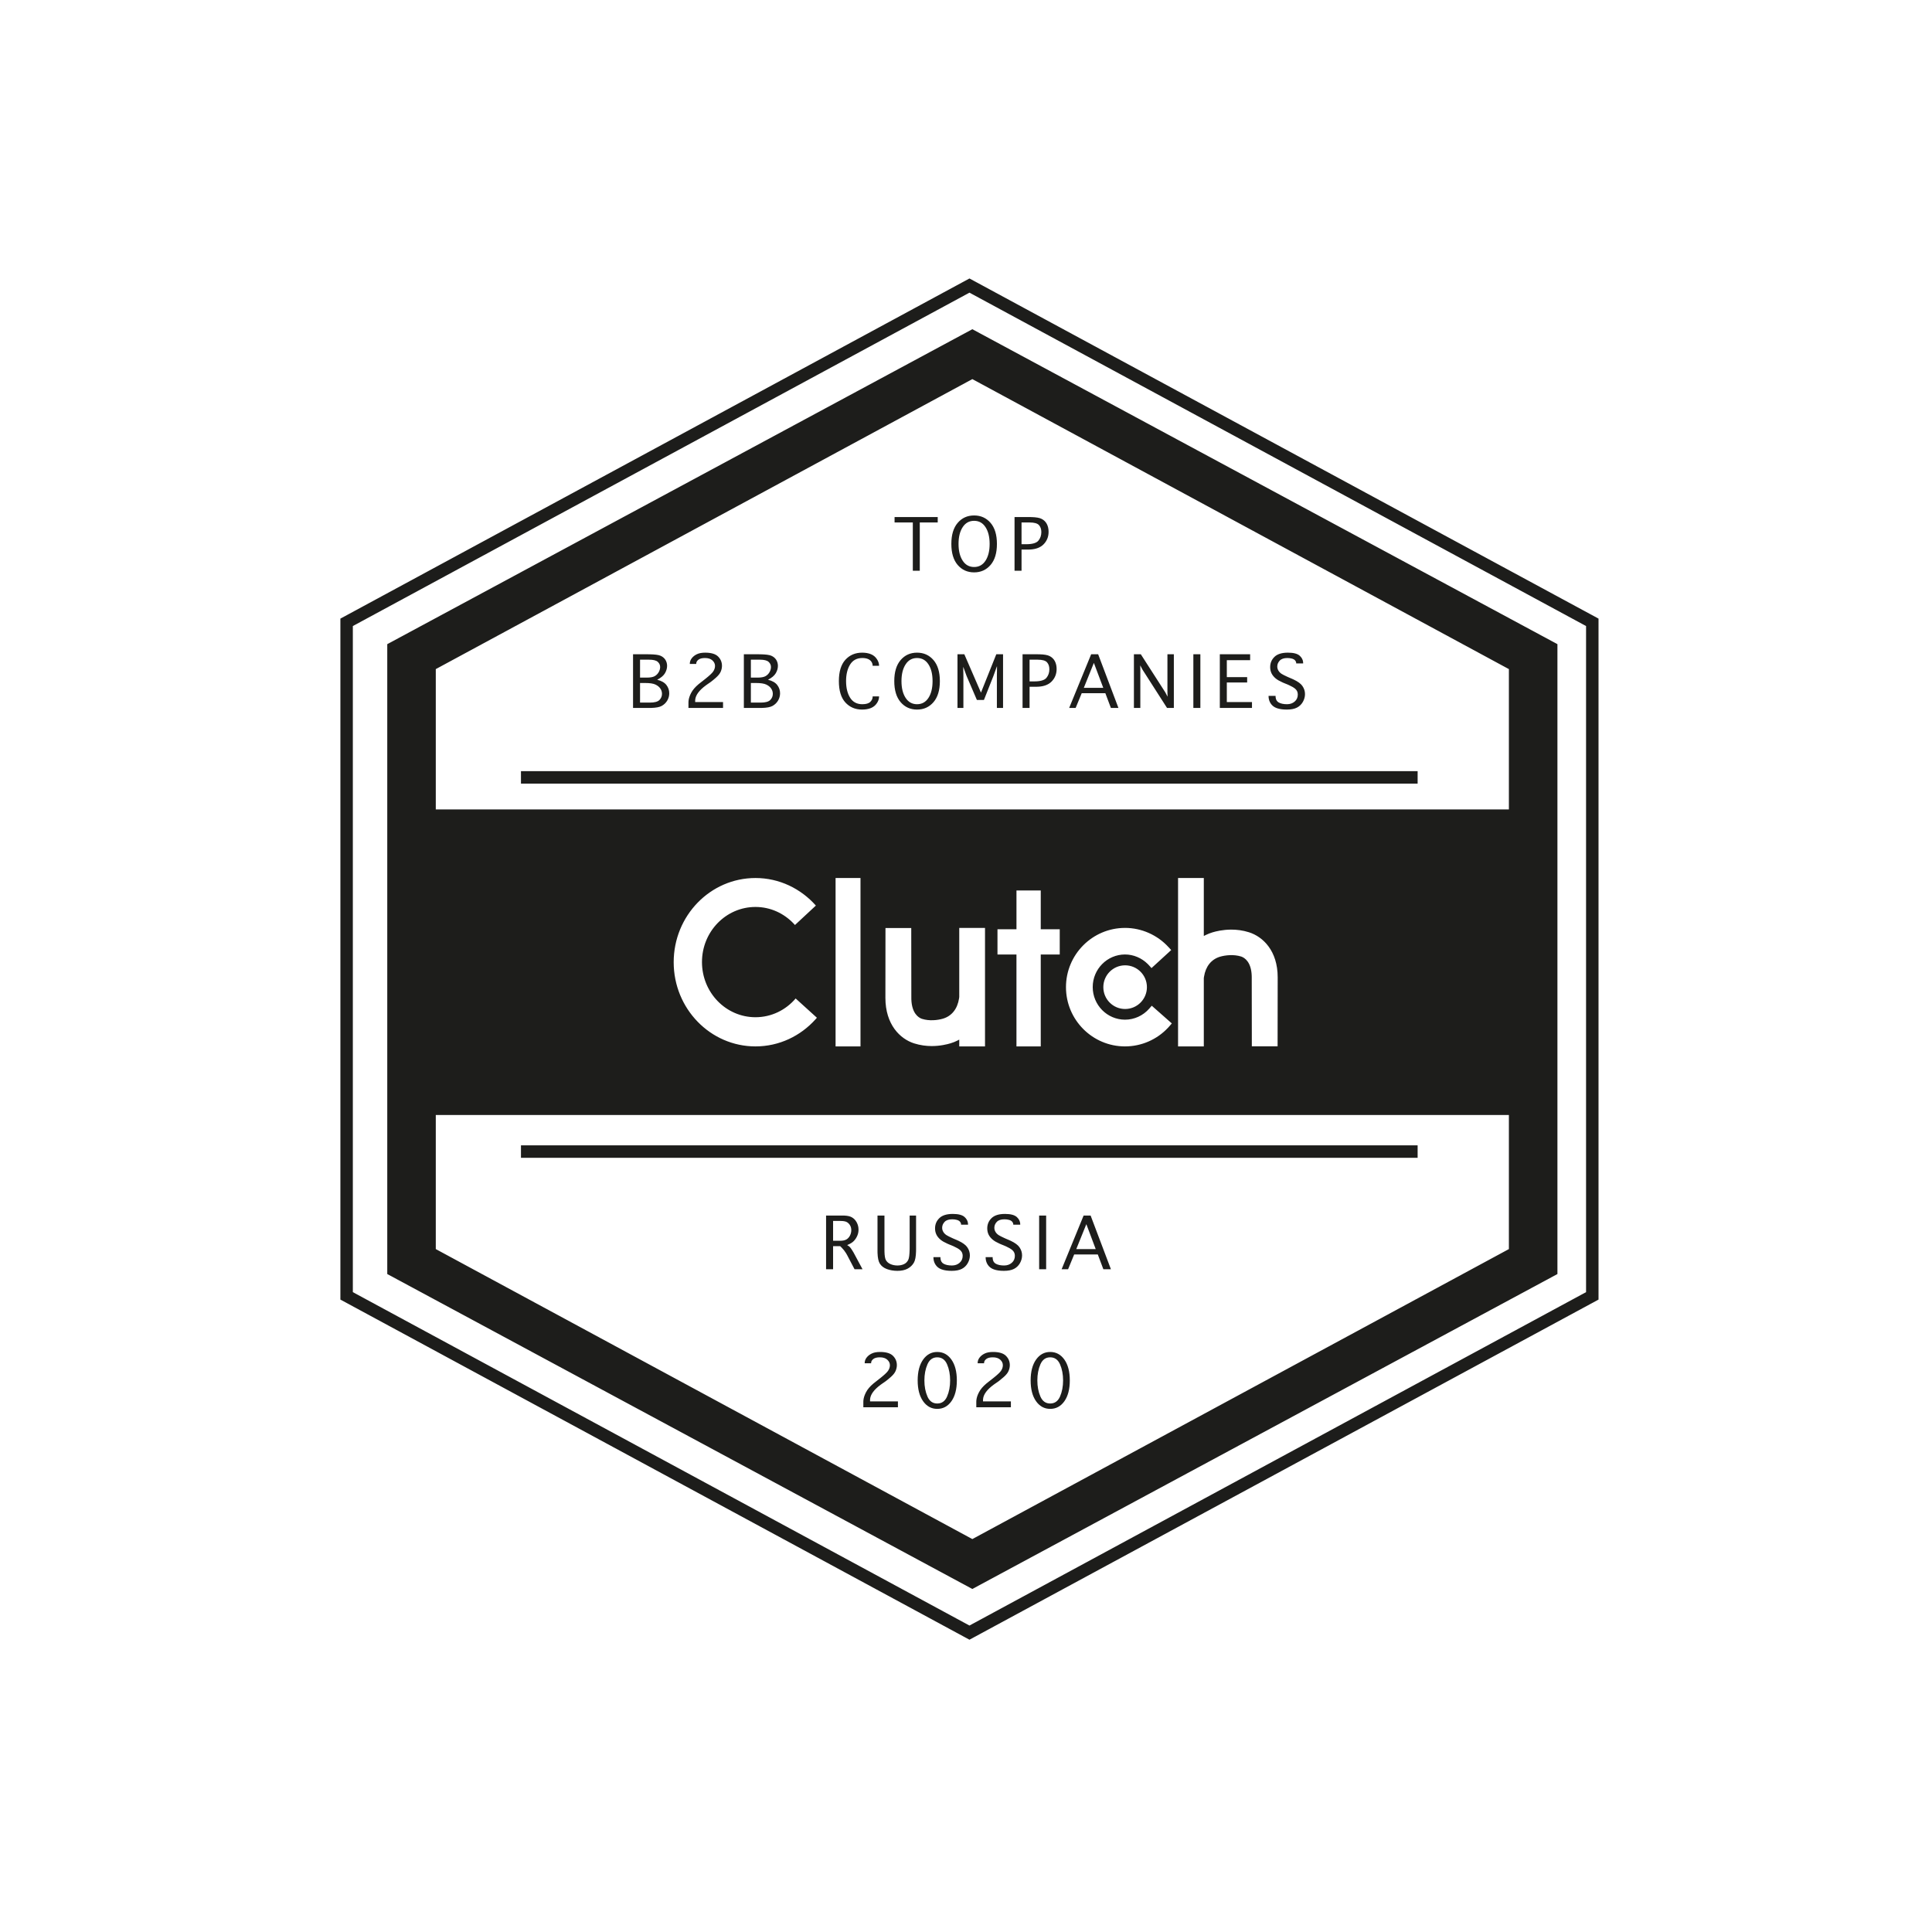 <?xml version="1.0" encoding="UTF-8"?> <svg xmlns="http://www.w3.org/2000/svg" width="146" height="146" viewBox="0 0 146 146" fill="none"> <g clip-path="url(#clip0_616_96700)"> <path d="M73.261 21.044L120.799 46.748V98.209L73.261 123.912L25.723 98.209V46.748L73.261 21.044ZM73.261 22.116L26.664 47.31V97.646L73.261 122.841L119.858 97.646V47.31L73.261 22.116V22.116ZM73.48 24.879L117.694 48.679V96.278L73.479 120.078L29.265 96.278V48.679L73.479 24.879L73.48 24.879ZM114.026 84.26H32.932V94.392L73.479 116.307L114.026 94.392V84.26ZM70.826 102.167C71.27 102.167 71.627 102.359 71.9 102.745C72.171 103.131 72.308 103.655 72.308 104.317C72.308 104.98 72.171 105.503 71.9 105.889C71.628 106.275 71.27 106.468 70.826 106.468C70.388 106.468 70.032 106.275 69.758 105.889C69.485 105.504 69.348 104.98 69.348 104.317C69.348 103.655 69.485 103.131 69.758 102.745C70.032 102.36 70.388 102.167 70.827 102.167H70.826ZM79.362 102.167C79.806 102.167 80.163 102.359 80.436 102.745C80.708 103.131 80.844 103.655 80.844 104.317C80.844 104.98 80.707 105.503 80.436 105.889C80.163 106.275 79.806 106.468 79.362 106.468C78.924 106.468 78.568 106.275 78.294 105.889C78.021 105.504 77.885 104.98 77.885 104.317C77.885 103.655 78.022 103.131 78.294 102.745C78.568 102.36 78.924 102.167 79.362 102.167ZM66.503 102.167C66.961 102.167 67.288 102.264 67.483 102.46C67.678 102.655 67.775 102.888 67.775 103.161C67.775 103.303 67.745 103.448 67.683 103.596C67.621 103.743 67.501 103.897 67.321 104.056C67.177 104.183 67.054 104.285 66.953 104.361L66.882 104.413L66.683 104.55L66.555 104.641C66.059 105.005 65.793 105.363 65.754 105.713L65.749 105.801V105.901H67.856V106.346H65.242V105.926L65.248 105.814C65.267 105.625 65.333 105.423 65.446 105.207C65.562 104.984 65.747 104.767 66 104.555L66.132 104.45L66.404 104.236L66.52 104.145C66.819 103.908 67.013 103.727 67.102 103.603C67.2 103.463 67.25 103.318 67.25 103.168C67.25 103.011 67.184 102.873 67.052 102.753C66.922 102.632 66.733 102.572 66.488 102.572C66.266 102.572 66.1 102.616 65.992 102.703C65.906 102.773 65.854 102.849 65.837 102.932L65.83 102.995V103.022H65.345V102.995L65.351 102.911C65.367 102.799 65.412 102.692 65.491 102.59C65.587 102.463 65.718 102.36 65.882 102.283C66.046 102.205 66.253 102.167 66.503 102.167V102.167ZM75.039 102.167C75.498 102.167 75.824 102.264 76.019 102.46C76.214 102.655 76.311 102.888 76.311 103.161C76.311 103.303 76.281 103.448 76.219 103.596C76.158 103.743 76.037 103.897 75.857 104.056C75.713 104.183 75.59 104.285 75.49 104.361L75.418 104.413L75.219 104.55L75.09 104.641C74.595 105.005 74.328 105.363 74.291 105.713L74.286 105.801V105.901H76.392V106.346H73.778V105.926L73.784 105.814C73.803 105.625 73.869 105.423 73.983 105.207C74.099 104.984 74.284 104.767 74.536 104.555L74.668 104.45L74.94 104.236L75.056 104.145C75.355 103.908 75.549 103.727 75.638 103.603C75.736 103.463 75.785 103.318 75.785 103.168C75.785 103.011 75.72 102.873 75.589 102.753C75.457 102.632 75.27 102.572 75.025 102.572C74.802 102.572 74.636 102.616 74.528 102.703C74.442 102.773 74.39 102.849 74.373 102.932L74.366 102.995V103.022H73.881V102.995L73.887 102.911C73.902 102.799 73.949 102.692 74.026 102.59C74.123 102.463 74.254 102.36 74.418 102.283C74.582 102.205 74.789 102.167 75.039 102.167V102.167ZM70.826 102.572C70.486 102.572 70.239 102.75 70.086 103.104C69.932 103.459 69.856 103.863 69.856 104.318C69.856 104.774 69.932 105.179 70.086 105.532C70.239 105.885 70.486 106.062 70.826 106.062C71.17 106.062 71.418 105.885 71.571 105.532C71.724 105.179 71.8 104.774 71.8 104.317C71.8 103.863 71.724 103.459 71.571 103.104C71.418 102.749 71.17 102.572 70.826 102.572V102.572ZM79.362 102.572C79.021 102.572 78.775 102.75 78.621 103.104C78.468 103.459 78.392 103.863 78.392 104.318C78.392 104.774 78.468 105.179 78.621 105.532C78.775 105.885 79.021 106.062 79.362 106.062C79.705 106.062 79.953 105.885 80.107 105.532C80.26 105.179 80.337 104.774 80.337 104.317C80.337 103.863 80.26 103.459 80.107 103.104C79.953 102.749 79.705 102.572 79.362 102.572V102.572ZM72.003 91.736C72.427 91.736 72.725 91.815 72.896 91.972C73.043 92.107 73.127 92.26 73.148 92.432L73.153 92.521V92.55H72.627V92.521L72.623 92.471C72.612 92.422 72.587 92.373 72.547 92.325C72.493 92.261 72.413 92.215 72.308 92.186C72.202 92.156 72.086 92.142 71.959 92.142C71.698 92.142 71.507 92.206 71.383 92.336C71.26 92.467 71.198 92.615 71.198 92.782C71.198 92.892 71.227 92.997 71.286 93.095C71.344 93.193 71.426 93.274 71.528 93.34C71.614 93.394 71.75 93.463 71.934 93.547L72.05 93.6L72.3 93.706L72.443 93.771C72.762 93.923 72.979 94.084 73.094 94.251C73.227 94.44 73.293 94.645 73.293 94.866C73.293 95.07 73.239 95.267 73.131 95.457C73.023 95.647 72.874 95.791 72.683 95.889C72.491 95.987 72.237 96.037 71.918 96.037C71.617 96.037 71.364 96.001 71.161 95.928C70.957 95.856 70.803 95.737 70.698 95.573C70.613 95.442 70.563 95.298 70.546 95.145L70.539 95.028V95.002H71.069V95.028L71.073 95.11C71.09 95.292 71.168 95.422 71.306 95.499C71.464 95.588 71.674 95.632 71.936 95.632C72.167 95.632 72.36 95.564 72.515 95.429C72.671 95.294 72.749 95.117 72.749 94.899C72.749 94.72 72.681 94.574 72.547 94.461C72.436 94.369 72.277 94.276 72.067 94.182L71.937 94.126L71.727 94.041L71.59 93.982C71.371 93.884 71.202 93.787 71.083 93.689C70.942 93.573 70.835 93.444 70.766 93.303C70.696 93.162 70.661 93.004 70.661 92.829C70.661 92.523 70.769 92.264 70.986 92.053C71.203 91.842 71.542 91.736 72.003 91.736V91.736ZM66.838 91.858V94.468L66.84 94.604C66.848 94.908 66.884 95.117 66.95 95.23C67.025 95.361 67.14 95.46 67.297 95.529C67.454 95.597 67.628 95.632 67.819 95.632C68.006 95.632 68.171 95.597 68.316 95.529C68.46 95.46 68.567 95.352 68.638 95.204C68.699 95.074 68.733 94.815 68.74 94.431L68.742 94.28V91.858H69.227V94.417L69.225 94.569C69.214 94.963 69.161 95.244 69.064 95.414C68.954 95.606 68.798 95.757 68.593 95.869C68.388 95.981 68.13 96.037 67.819 96.037C67.53 96.037 67.265 95.992 67.025 95.904C66.785 95.815 66.606 95.678 66.488 95.49C66.384 95.323 66.326 95.054 66.314 94.682L66.312 94.538V91.858H66.838ZM75.947 91.736C76.371 91.736 76.669 91.815 76.841 91.972C76.988 92.107 77.071 92.26 77.093 92.432L77.098 92.521V92.55H76.572V92.521L76.567 92.471C76.557 92.422 76.532 92.373 76.491 92.325C76.437 92.261 76.358 92.215 76.252 92.186C76.147 92.156 76.031 92.142 75.903 92.142C75.643 92.142 75.451 92.206 75.327 92.336C75.204 92.467 75.142 92.615 75.142 92.782C75.142 92.892 75.171 92.997 75.23 93.095C75.289 93.193 75.37 93.274 75.473 93.34C75.559 93.394 75.694 93.463 75.879 93.547L75.995 93.6L76.245 93.706L76.388 93.771C76.706 93.923 76.923 94.084 77.038 94.251C77.171 94.44 77.237 94.645 77.237 94.866C77.237 95.07 77.184 95.267 77.076 95.457C76.968 95.647 76.819 95.791 76.628 95.889C76.436 95.987 76.181 96.037 75.863 96.037C75.561 96.037 75.308 96.001 75.106 95.928C74.902 95.856 74.747 95.737 74.642 95.573C74.558 95.442 74.507 95.298 74.491 95.145L74.484 95.028V95.002H75.014V95.028L75.017 95.11C75.034 95.292 75.112 95.422 75.25 95.499C75.409 95.588 75.619 95.632 75.881 95.632C76.111 95.632 76.304 95.564 76.46 95.429C76.616 95.294 76.693 95.117 76.693 94.899C76.693 94.72 76.626 94.574 76.491 94.461C76.381 94.369 76.222 94.276 76.012 94.182L75.881 94.126L75.672 94.041L75.534 93.982C75.315 93.884 75.147 93.787 75.028 93.689C74.886 93.573 74.78 93.444 74.71 93.303C74.641 93.162 74.606 93.004 74.606 92.829C74.606 92.523 74.714 92.264 74.931 92.053C75.148 91.842 75.486 91.736 75.947 91.736V91.736ZM79.057 91.858V95.915H78.528V91.858H79.057ZM63.679 91.858L63.807 91.86C64.053 91.871 64.242 91.915 64.374 91.991C64.529 92.078 64.652 92.207 64.742 92.377C64.833 92.546 64.878 92.729 64.878 92.925C64.878 93.083 64.848 93.234 64.786 93.38C64.725 93.526 64.639 93.659 64.529 93.776C64.419 93.894 64.249 93.998 64.018 94.089C64.104 94.138 64.168 94.185 64.213 94.229C64.257 94.273 64.31 94.344 64.372 94.44C64.414 94.505 64.453 94.567 64.487 94.627L64.536 94.715L65.18 95.915H64.577L64.018 94.848L63.931 94.697C63.839 94.549 63.734 94.414 63.613 94.29L63.489 94.17H62.956V95.915H62.426V91.858H63.679V91.858ZM82.417 91.858L83.951 95.915H83.38L82.961 94.8H81.174L80.715 95.915H80.227L81.888 91.858H82.417V91.858ZM82.094 92.509L81.333 94.395H82.803L82.094 92.509ZM63.507 92.266H62.956V93.765H63.47C63.686 93.765 63.85 93.732 63.963 93.665C64.075 93.6 64.165 93.501 64.231 93.373C64.297 93.244 64.331 93.107 64.331 92.963C64.331 92.835 64.304 92.721 64.251 92.62C64.198 92.519 64.122 92.435 64.022 92.368C63.921 92.3 63.749 92.266 63.507 92.266V92.266ZM107.129 86.552V87.495H39.369V86.552H107.129ZM65.026 66.351H63.144V79.076H65.027V66.351H65.026ZM74.437 70.122H72.49V75.337L72.475 75.452C72.352 76.24 71.927 76.778 71.261 76.979C70.856 77.098 70.231 77.171 69.673 76.993L69.63 76.978C69.415 76.893 68.907 76.583 68.87 75.524L68.869 75.403L68.862 70.129H66.915L66.909 75.403C66.909 77.434 68.025 78.51 69.075 78.846C69.547 78.996 70.005 79.05 70.41 79.05C71.055 79.05 71.58 78.918 71.839 78.839C72.026 78.786 72.199 78.712 72.367 78.628L72.49 78.562V79.076H74.437V70.122V70.122ZM78.649 67.294H76.814V70.225H75.379V72.133H76.813V79.076H78.649V72.133H80.084V70.225H78.649V67.294ZM85.017 70.122C82.556 70.122 80.555 72.129 80.555 74.599C80.555 77.069 82.556 79.076 85.017 79.076C86.247 79.076 87.429 78.564 88.271 77.662L88.37 77.552L88.554 77.339L87.038 76.002L86.848 76.22C86.382 76.754 85.713 77.056 85.017 77.056C83.671 77.056 82.576 75.95 82.576 74.592C82.576 73.235 83.671 72.129 85.017 72.129C85.654 72.129 86.272 72.391 86.736 72.85L86.822 72.94L87.018 73.158L88.508 71.794L88.318 71.589C87.471 70.656 86.264 70.121 85.017 70.121L85.017 70.122ZM90.971 66.351H89.025V79.076H90.971V73.92L90.987 73.806C91.111 73.028 91.535 72.496 92.201 72.296C92.606 72.18 93.231 72.108 93.79 72.283L93.833 72.299C94.05 72.383 94.555 72.69 94.591 73.735L94.593 73.855L94.6 79.069H96.547L96.554 73.855C96.554 71.847 95.437 70.784 94.387 70.452C93.915 70.302 93.457 70.25 93.052 70.25C92.407 70.25 91.882 70.38 91.623 70.459C91.448 70.512 91.285 70.577 91.127 70.653L90.971 70.732V66.351V66.351ZM57.091 66.351C53.679 66.351 50.91 69.197 50.91 72.714C50.91 76.225 53.679 79.076 57.092 79.076C58.884 79.076 60.495 78.287 61.621 77.037L61.733 76.91L60.127 75.454C59.386 76.323 58.3 76.871 57.092 76.871C54.855 76.871 53.048 75.004 53.048 72.701C53.048 70.404 54.855 68.538 57.092 68.538C58.225 68.538 59.245 69.023 59.981 69.799L60.075 69.902L61.655 68.433C60.524 67.161 58.905 66.351 57.092 66.351H57.091ZM85.025 72.949C84.115 72.949 83.378 73.688 83.378 74.599C83.378 75.51 84.115 76.249 85.025 76.249C85.934 76.249 86.672 75.51 86.672 74.599C86.672 73.688 85.934 72.949 85.025 72.949ZM73.479 28.649L32.932 50.564V61.168H114.026V50.564L73.479 28.649ZM107.129 58.275V59.218H39.369V58.276H107.129V58.275ZM69.3 49.321C69.808 49.321 70.222 49.508 70.543 49.881C70.864 50.254 71.025 50.784 71.025 51.472C71.025 52.158 70.864 52.689 70.543 53.062C70.222 53.435 69.808 53.622 69.3 53.622C68.794 53.622 68.379 53.435 68.06 53.062C67.74 52.689 67.58 52.158 67.58 51.471C67.58 50.784 67.74 50.254 68.06 49.88C68.379 49.508 68.793 49.321 69.3 49.321V49.321ZM65.15 49.321C65.405 49.321 65.627 49.36 65.816 49.437C66.004 49.515 66.154 49.637 66.264 49.806C66.353 49.94 66.405 50.07 66.423 50.196L66.43 50.29V50.315H65.944V50.29L65.938 50.216C65.927 50.144 65.897 50.073 65.851 50.004C65.788 49.913 65.699 49.843 65.584 49.796C65.469 49.749 65.33 49.726 65.169 49.726C64.754 49.726 64.446 49.891 64.242 50.218C64.039 50.545 63.937 50.963 63.937 51.471C63.937 51.984 64.04 52.404 64.244 52.729C64.448 53.054 64.756 53.217 65.165 53.217C65.447 53.217 65.647 53.158 65.766 53.042C65.865 52.944 65.923 52.839 65.939 52.724L65.945 52.654V52.627H66.429V52.654L66.422 52.749C66.405 52.878 66.353 53.009 66.264 53.141C66.154 53.307 66.004 53.428 65.816 53.506C65.627 53.583 65.404 53.622 65.147 53.622C64.632 53.622 64.211 53.442 63.883 53.084C63.557 52.725 63.393 52.188 63.393 51.471C63.393 50.759 63.556 50.223 63.882 49.862C64.208 49.502 64.631 49.321 65.15 49.321V49.321ZM97.328 49.321C97.752 49.321 98.05 49.399 98.221 49.556C98.368 49.692 98.453 49.845 98.473 50.017L98.478 50.105V50.135H97.953V50.105L97.948 50.056C97.938 50.006 97.912 49.958 97.873 49.91C97.818 49.847 97.738 49.8 97.633 49.77C97.527 49.741 97.411 49.726 97.284 49.726C97.023 49.726 96.832 49.791 96.709 49.921C96.585 50.052 96.523 50.2 96.523 50.367C96.523 50.477 96.552 50.582 96.611 50.68C96.67 50.778 96.751 50.86 96.854 50.925C96.939 50.979 97.075 51.048 97.259 51.132L97.375 51.184L97.625 51.291L97.768 51.356C98.087 51.508 98.304 51.668 98.42 51.836C98.552 52.025 98.618 52.23 98.618 52.45C98.618 52.654 98.564 52.852 98.457 53.042C98.348 53.232 98.199 53.376 98.008 53.474C97.816 53.572 97.562 53.622 97.243 53.622C96.942 53.622 96.689 53.586 96.486 53.513C96.283 53.441 96.129 53.322 96.023 53.157C95.938 53.026 95.888 52.883 95.871 52.73L95.864 52.613V52.587H96.394V52.613L96.398 52.694C96.415 52.877 96.493 53.007 96.631 53.084C96.789 53.173 96.999 53.217 97.261 53.217C97.492 53.217 97.686 53.149 97.84 53.014C97.996 52.879 98.074 52.702 98.074 52.484C98.074 52.304 98.007 52.158 97.872 52.045C97.762 51.954 97.602 51.861 97.392 51.767L97.262 51.711L97.052 51.626L96.915 51.567C96.696 51.469 96.527 51.372 96.409 51.275C96.267 51.158 96.161 51.029 96.091 50.888C96.021 50.746 95.986 50.589 95.986 50.414C95.986 50.108 96.094 49.849 96.311 49.638C96.528 49.427 96.867 49.321 97.328 49.321V49.321ZM82.987 49.443L84.52 53.5H83.95L83.531 52.385H81.745L81.285 53.5H80.796L82.458 49.443H82.987V49.443ZM78.403 49.443L78.558 49.445C78.906 49.454 79.157 49.498 79.312 49.575C79.49 49.664 79.624 49.792 79.714 49.962C79.803 50.131 79.848 50.329 79.848 50.554C79.848 50.935 79.718 51.254 79.46 51.512C79.227 51.743 78.891 51.872 78.453 51.894L78.304 51.898H77.804V53.5H77.274V49.443H78.403V49.443ZM86.211 49.443L88.064 52.326L88.233 52.649L88.222 52.329V49.443H88.707V53.5H88.193L86.336 50.602L86.167 50.279L86.174 50.602V53.5H85.689V49.443H86.211V49.443ZM57.29 49.443L57.448 49.444C57.852 49.451 58.129 49.486 58.278 49.55C58.446 49.62 58.572 49.725 58.658 49.862C58.744 49.999 58.786 50.152 58.786 50.319C58.786 50.506 58.733 50.691 58.625 50.875C58.517 51.059 58.321 51.224 58.037 51.368C58.358 51.447 58.59 51.579 58.734 51.764C58.877 51.949 58.949 52.158 58.949 52.392C58.949 52.586 58.899 52.768 58.8 52.939C58.7 53.109 58.56 53.245 58.377 53.347C58.215 53.438 57.947 53.488 57.575 53.498L57.43 53.5H56.213V49.443H57.29V49.443ZM53.288 49.321C53.746 49.321 54.072 49.419 54.267 49.614C54.462 49.809 54.559 50.043 54.559 50.315C54.559 50.458 54.529 50.603 54.467 50.75C54.406 50.897 54.285 51.05 54.105 51.21C53.961 51.338 53.838 51.439 53.737 51.515L53.666 51.567L53.468 51.703L53.339 51.795C52.843 52.16 52.577 52.517 52.538 52.867L52.534 52.955V53.055H54.64V53.5H52.026V53.08L52.032 52.968C52.051 52.779 52.117 52.576 52.23 52.361C52.347 52.139 52.532 51.922 52.784 51.709L52.916 51.604L53.188 51.391L53.305 51.299C53.603 51.062 53.798 50.881 53.887 50.757C53.984 50.617 54.034 50.472 54.034 50.323C54.034 50.166 53.968 50.027 53.837 49.906C53.706 49.786 53.517 49.726 53.272 49.726C53.049 49.726 52.884 49.77 52.776 49.857C52.69 49.927 52.638 50.003 52.621 50.086L52.614 50.15V50.175H52.129V50.15L52.135 50.066C52.151 49.954 52.197 49.847 52.275 49.745C52.371 49.617 52.502 49.515 52.666 49.437C52.83 49.36 53.038 49.321 53.288 49.321V49.321ZM94.472 49.443V49.889H92.71V51.169H94.247V51.574H92.71V53.055H94.611V53.5H92.181V49.443H94.472V49.443ZM90.711 49.443V53.5H90.181V49.443H90.711ZM48.916 49.443L49.074 49.444C49.478 49.451 49.754 49.486 49.904 49.55C50.071 49.62 50.198 49.725 50.284 49.862C50.37 49.999 50.412 50.152 50.412 50.319C50.412 50.506 50.358 50.691 50.251 50.875C50.143 51.059 49.947 51.224 49.663 51.368C49.984 51.447 50.216 51.579 50.359 51.764C50.503 51.949 50.574 52.158 50.574 52.392C50.574 52.586 50.525 52.768 50.425 52.939C50.326 53.109 50.186 53.245 50.003 53.347C49.841 53.438 49.573 53.488 49.2 53.498L49.057 53.5H47.839V49.443H48.916V49.443ZM72.874 49.443L74.131 52.34L75.289 49.443H75.8V53.5H75.334V51.081L75.344 50.36H75.334L75.072 51.084L74.356 52.893H73.822L73.043 51.078L72.803 50.419H72.79L72.803 51.077V53.5H72.356V49.443H72.874ZM69.3 49.726C68.933 49.726 68.645 49.886 68.437 50.205C68.228 50.524 68.124 50.946 68.124 51.471C68.124 51.996 68.228 52.419 68.437 52.738C68.645 53.057 68.933 53.217 69.3 53.217C69.668 53.217 69.956 53.057 70.163 52.738C70.37 52.419 70.473 51.997 70.473 51.471C70.473 50.946 70.37 50.524 70.162 50.205C69.956 49.886 69.668 49.726 69.3 49.726V49.726ZM48.759 51.615H48.368V53.095H49.111C49.464 53.095 49.705 53.029 49.834 52.898C49.962 52.767 50.026 52.612 50.026 52.432C50.026 52.288 49.985 52.154 49.901 52.031C49.818 51.908 49.695 51.808 49.53 51.731C49.366 51.654 49.109 51.614 48.758 51.614L48.759 51.615ZM57.133 51.615H56.743V53.095H57.486C57.838 53.095 58.079 53.029 58.208 52.898C58.337 52.767 58.401 52.612 58.401 52.432C58.401 52.288 58.359 52.154 58.276 52.031C58.193 51.908 58.069 51.808 57.904 51.731C57.74 51.654 57.483 51.614 57.132 51.614L57.133 51.615ZM82.663 50.094L81.903 51.98H83.373L82.663 50.094ZM78.414 49.852H77.804V51.493H78.157C78.625 51.493 78.932 51.403 79.08 51.223C79.226 51.043 79.3 50.827 79.3 50.577C79.3 50.358 79.24 50.183 79.122 50.05C79.003 49.918 78.767 49.852 78.414 49.852ZM57.427 49.852H56.743V51.206H57.25C57.51 51.206 57.705 51.172 57.835 51.104C57.965 51.035 58.068 50.935 58.146 50.805C58.222 50.674 58.261 50.541 58.261 50.404C58.261 50.251 58.2 50.122 58.079 50.013C57.958 49.906 57.74 49.852 57.427 49.852V49.852ZM49.053 49.852H48.368V51.206H48.876C49.136 51.206 49.33 51.172 49.461 51.104C49.591 51.035 49.693 50.935 49.771 50.805C49.848 50.674 49.887 50.541 49.887 50.404C49.887 50.251 49.825 50.122 49.705 50.013C49.584 49.906 49.366 49.852 49.053 49.852V49.852ZM73.614 38.953C74.12 38.953 74.534 39.139 74.856 39.513C75.177 39.886 75.337 40.416 75.337 41.104C75.337 41.791 75.177 42.321 74.856 42.694C74.534 43.067 74.12 43.254 73.613 43.254C73.106 43.254 72.692 43.067 72.372 42.694C72.052 42.321 71.893 41.791 71.893 41.103C71.893 40.416 72.052 39.886 72.372 39.513C72.692 39.139 73.105 38.953 73.613 38.953H73.614ZM70.863 39.074V39.483H69.507V43.132H68.981V39.483H67.602V39.074H70.863ZM77.796 39.074L77.951 39.076C78.299 39.086 78.551 39.13 78.706 39.207C78.885 39.296 79.017 39.424 79.107 39.594C79.196 39.763 79.241 39.96 79.241 40.187C79.241 40.567 79.112 40.886 78.853 41.144C78.62 41.376 78.285 41.503 77.846 41.527L77.697 41.53H77.197V43.132H76.668V39.074H77.796V39.074ZM73.613 39.358C73.245 39.358 72.957 39.517 72.749 39.837C72.54 40.156 72.436 40.578 72.436 41.104C72.436 41.628 72.54 42.051 72.749 42.37C72.957 42.689 73.245 42.848 73.613 42.848C73.981 42.848 74.268 42.689 74.475 42.37C74.682 42.051 74.786 41.629 74.786 41.104C74.786 40.578 74.682 40.156 74.475 39.837C74.268 39.517 73.981 39.358 73.613 39.358V39.358ZM77.807 39.483H77.197V41.126H77.55C78.018 41.126 78.326 41.035 78.473 40.855C78.62 40.674 78.693 40.459 78.693 40.209C78.693 39.99 78.634 39.814 78.515 39.682C78.396 39.55 78.16 39.483 77.807 39.483Z" fill="#1D1D1B"></path> </g> <defs> <clipPath id="clip0_616_96700"> <rect width="95.177" height="102.867" fill="white" transform="translate(25.723 21.044)"></rect> </clipPath> </defs> </svg> 